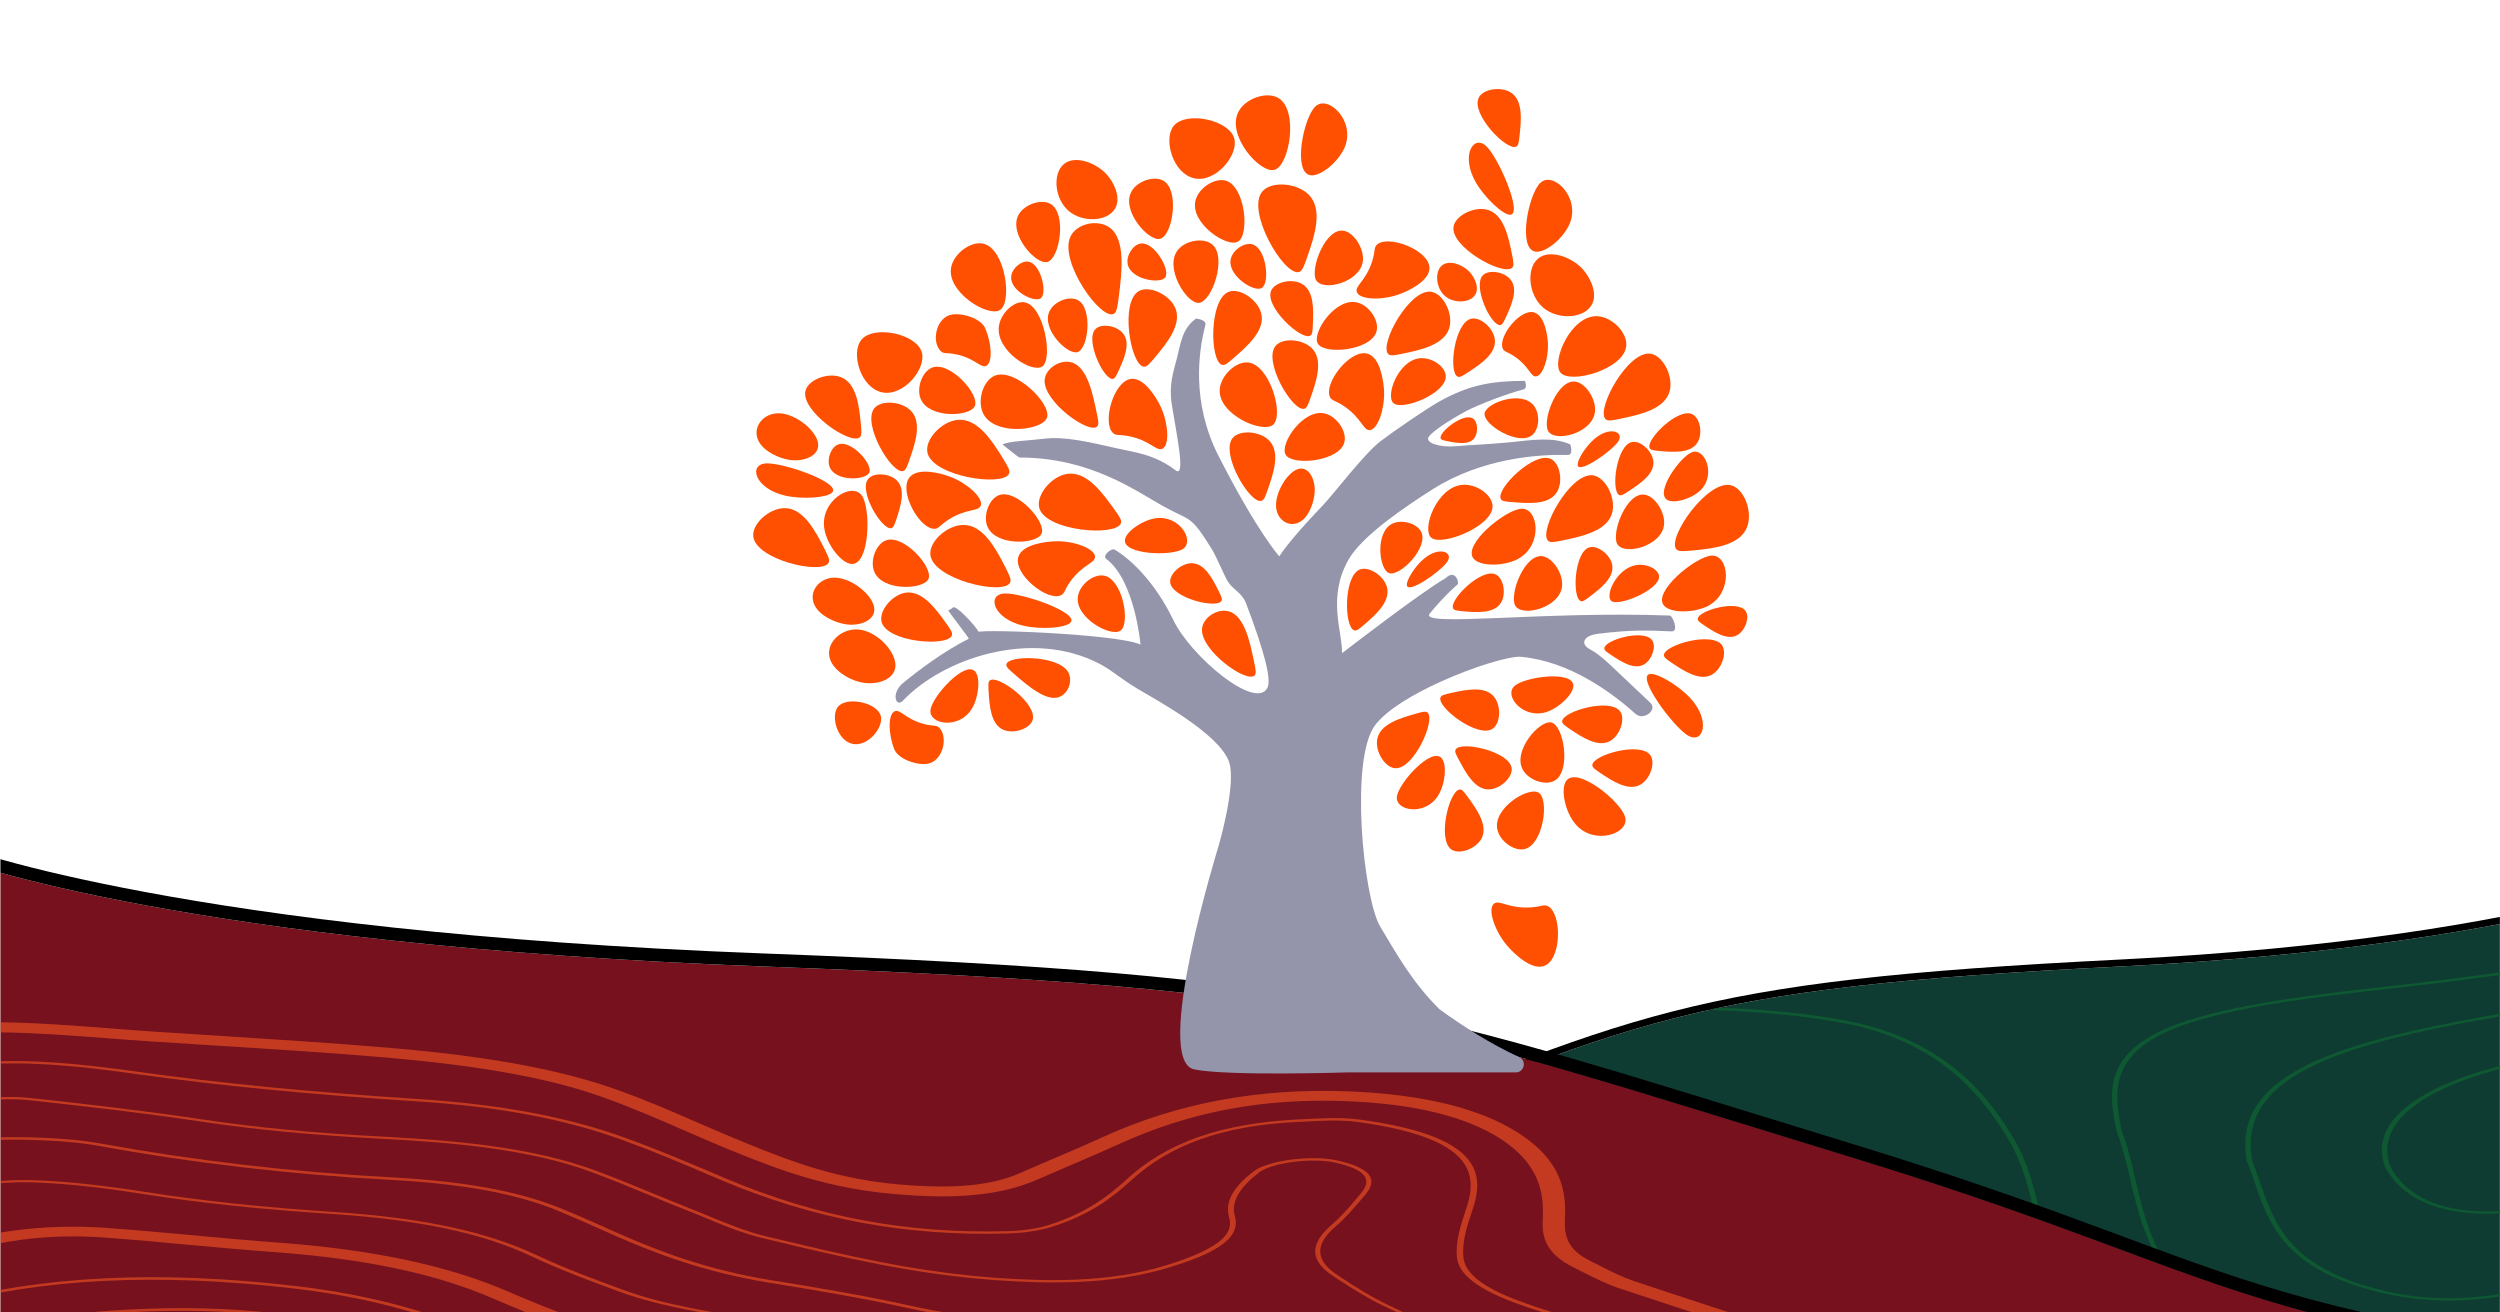 <?xml version="1.0" encoding="UTF-8" standalone="no"?>
<!DOCTYPE svg PUBLIC "-//W3C//DTD SVG 1.1//EN" "http://www.w3.org/Graphics/SVG/1.1/DTD/svg11.dtd">
<svg width="100%" height="100%" viewBox="0 0 1200 630" version="1.1" xmlns="http://www.w3.org/2000/svg" xmlns:xlink="http://www.w3.org/1999/xlink" xml:space="preserve" xmlns:serif="http://www.serif.com/" style="fill-rule:evenodd;clip-rule:evenodd;stroke-linejoin:round;stroke-miterlimit:2;">
    <g transform="matrix(1,0,0,1,-530.261,-1347.34)">
        <g id="Artboard12" transform="matrix(1.46,0,0,1.488,1439.54,-699.834)">
            <rect x="-622.652" y="1375.76" width="821.73" height="423.38" style="fill:none;"/>
            <clipPath id="_clip1">
                <rect x="-622.652" y="1375.76" width="821.73" height="423.38"/>
            </clipPath>
            <g clip-path="url(#_clip1)">
                <g transform="matrix(-0.45,0,0,0.543,303.006,1410.71)">
                    <path d="M1718.91,770.84C1295.72,728.529 1353.18,704.341 1106.35,622.851C859.529,541.362 827.7,522.837 507.718,509.824C187.736,496.812 64.128,446.176 64.128,446.176L64.128,770.84L1718.91,770.84Z" style="fill:rgb(14,60,50);"/>
                    <clipPath id="_clip2">
                        <path d="M1718.91,770.84C1295.72,728.529 1353.18,704.341 1106.35,622.851C859.529,541.362 827.7,522.837 507.718,509.824C187.736,496.812 64.128,446.176 64.128,446.176L64.128,770.84L1718.91,770.84Z"/>
                    </clipPath>
                    <g clip-path="url(#_clip2)">
                        <g transform="matrix(2.044,2.85234e-16,7.57173e-17,-0.704,-828.942,804.953)">
                            <path d="M31.8,455.8C34,432.4 47.8,409.6 73.4,386.6C116.3,348.2 165.9,328 218.6,306.6C241,297.5 264.2,288.1 286.5,277.2C326.6,257.7 358.6,231.8 387.4,195.8C393.2,188.6 398.9,181.1 404.5,173.8C424.9,147.2 445.9,119.7 473.3,99.3C500.2,79.2 534.8,67.5 568,67.3C620.2,67 657.9,93.8 671.6,140.7C678.2,163.4 680.6,187.4 682.9,210.6C684.9,231.1 687,252.4 692,272.7C700.8,308.3 716.5,357.5 752.1,373.4C770.9,381.8 792.4,385.5 821.5,385.3C833,385.2 844.7,384.6 856,384C864,383.6 872.3,383.1 880.3,382.9L880.6,382.9C889.8,382.8 962.4,389.5 968.1,404.5C969.1,407 967.9,409.7 964.4,412.7C948,430.8 907.9,436.9 878.6,441.3C872.1,442.3 866,443.2 860.9,444.1C855.9,445 850.8,446.1 845.6,447.1C838.7,448.5 831.7,449.9 824.6,451.1L836.1,451C839.4,450.4 842.7,449.7 846,449C851.2,448 856.2,446.9 861.2,446C866.3,445.1 872.4,444.1 878.9,443.2C908.5,438.7 949.1,432.6 965.9,414C969.9,410.5 971.3,407 970,403.6C963.5,386.5 886.9,380.6 880.6,380.7L880.3,380.7C872.3,380.9 864,381.4 855.9,381.8C844.6,382.4 833,383 821.5,383.1C792.6,383.3 771.5,379.6 752.9,371.3C718.1,355.8 702.6,307.1 693.9,271.9C688.9,251.7 686.8,230.5 684.8,210.1C682.5,186.8 680.1,162.7 673.5,139.9C659.5,92 621.1,64.7 567.9,65C534.2,65.2 499.3,77 472,97.4C444.4,118 423.3,145.6 402.9,172.3C397.3,179.6 391.6,187.1 385.8,194.3C357.2,230.1 325.4,255.8 285.6,275.2C263.3,286.1 240.2,295.5 217.8,304.5C167.4,325 115.2,346.2 72.1,384.9C46,408.3 32,431.7 29.8,455.6L31.8,455.8Z" style="fill:rgb(14,88,50);fill-rule:nonzero;"/>
                            <path d="M65.7,455.6C66.7,438.9 74.4,422.5 88.8,406.9C131.4,360.6 189.3,338.7 245.4,317.5C251.7,315.1 258.1,312.7 264.4,310.3C330.4,284.9 377,249.8 419.9,192.9C448,155.6 495,93.2 552.2,92.9C561.6,92.8 571.1,94.5 580.5,97.7C636.7,117.2 643.2,182.6 648.9,240.3C650.3,254.6 651.6,268.2 653.7,280.1C656.2,309.5 659.4,346 632.6,369C613.1,385.7 583.3,393.7 557.1,400.7C550.6,402.4 544.4,404.1 538.5,405.8C496.9,418.1 459.9,434.1 423.7,453.5L428.1,453.5C463.1,435 498.9,419.6 539,407.8C544.9,406.1 551,404.4 557.5,402.7C584,395.6 614,387.6 633.8,370.6C661.4,347 658.1,309.8 655.5,279.9C653.5,267.9 652.1,254.4 650.7,240.1C645.2,184.7 638.4,115.7 581,95.8C571.4,92.5 561.7,90.8 552.1,90.9C494,91.2 446.5,154.1 418.2,191.6C375.5,248.2 329.2,283.1 263.6,308.4C257.3,310.8 250.9,313.2 244.6,315.6C188.3,336.8 130.2,358.8 87.2,405.5C72.4,421.6 64.5,438.4 63.6,455.6L65.7,455.6Z" style="fill:rgb(14,88,50);fill-rule:nonzero;"/>
                            <path d="M108.4,455.3C109.2,438.7 116.9,422.2 131.3,407.4C167.5,370.1 217.2,353.8 265.2,338C272.3,335.7 279.4,333.3 286.4,330.9C348.1,309.9 389,282.9 423.3,240.4C427.4,235.4 432.1,228.9 437.1,222.1C461.4,189.2 498.1,139.4 536.6,139.2C544.5,139.2 552.3,141.2 559.7,145.4C593.6,164.2 599,201.3 604.3,237.2C605.2,243.2 606.1,249.5 607.1,255.3C612.1,324.6 578.9,352.3 519.7,376.6C460.1,401.1 412.5,425.3 367.7,453.7L371.5,453.7C415.3,426 462.2,402.4 520.4,378.5C580.4,353.8 614.2,325.7 609,255.1C608,249.2 607.1,243.3 606.2,237C600.9,200.6 595.3,163 560.6,143.7C552.9,139.4 544.7,137.3 536.5,137.3C497,137.6 460,187.8 435.5,221C430.3,228.1 425.8,234.2 421.7,239.2C387.8,281.4 347.1,308.2 285.8,329.1C278.8,331.5 271.7,333.8 264.6,336.1C216.3,352 166.4,368.3 129.9,406C115.4,421 107.4,438.2 106.5,455.3L108.4,455.3Z" style="fill:rgb(14,88,50);fill-rule:nonzero;"/>
                            <path d="M149.1,455.1C148.9,450.1 149.6,444.7 151.3,439C182.8,385.7 240,372.5 295.4,359.7C325.9,352.7 357.4,345.4 384.6,331.5C412.3,317.4 431.6,293.2 450.3,269.7C458.9,259 467.7,247.9 477.2,238C492.6,221.9 509.4,212.6 523.2,212.5C540.2,212.4 552.2,225.6 557.7,250.5C564.1,291 542.1,325.5 498.7,342.7C494.6,344.3 490.6,345.9 486.6,347.5C446.9,363.1 409.3,377.9 376.3,406.3C357.2,422.7 337.7,439.5 316.8,454.2L320.3,454.2C340.4,439.8 359.2,423.7 377.6,407.9C410.3,379.7 447.7,365 487.3,349.5C491.3,347.9 495.3,346.3 499.4,344.7C543.7,327.1 566.2,291.8 559.6,250.2C552.2,217.3 535.7,210.5 523.1,210.6C508.5,210.7 491.7,219.9 475.7,236.7C466.1,246.7 457.3,257.8 448.7,268.6C430.1,291.9 410.9,315.9 383.7,329.8C356.7,343.5 325.3,350.8 295,357.8C239.3,370.7 181.6,384 149.6,438.2C147.8,444.3 147,449.9 147.2,455.2L149.1,455.1Z" style="fill:rgb(14,88,50);fill-rule:nonzero;"/>
                        </g>
                    </g>
                    <path d="M1719.53,766.745C1722.19,767.011 1724.14,768.916 1723.98,771.093C1723.81,773.269 1721.59,774.966 1718.91,774.966L64.128,774.966C61.325,774.966 59.053,773.119 59.053,770.84L59.053,446.176C59.053,444.744 59.966,443.414 61.466,442.663C62.966,441.912 64.838,441.847 66.412,442.491C66.412,442.491 189.476,492.751 507.972,505.703C828.837,518.752 860.758,537.314 1108.26,619.028C1354.57,700.348 1297.22,724.522 1719.53,766.745ZM1718.91,770.84C1295.72,728.529 1353.18,704.341 1106.35,622.851C859.529,541.362 827.7,522.837 507.718,509.824C187.736,496.812 64.128,446.176 64.128,446.176L64.128,770.84L1718.91,770.84Z"/>
                </g>
                <g transform="matrix(0.597,0,0,0.543,-675.195,1410.71)">
                    <path d="M1718.91,770.84C1295.72,728.529 1353.18,704.341 1106.35,622.851C859.529,541.362 827.7,522.837 507.718,509.824C187.736,496.812 64.128,446.176 64.128,446.176L64.128,770.84L1718.91,770.84Z" style="fill:rgb(118,17,29);"/>
                    <clipPath id="_clip3">
                        <path d="M1718.91,770.84C1295.72,728.529 1353.18,704.341 1106.35,622.851C859.529,541.362 827.7,522.837 507.718,509.824C187.736,496.812 64.128,446.176 64.128,446.176L64.128,770.84L1718.91,770.84Z"/>
                    </clipPath>
                    <g clip-path="url(#_clip3)">
                        <g id="Topography-3.svg" serif:id="Topography 3.svg" transform="matrix(-1.624,0,0,0.766,476.341,640.4)">
                            <g opacity="0.63">
                                <g transform="matrix(1,0,0,1,-500,-260.45)">
                                    <g>
                                        <path d="M54.4,473.7C53.5,473.7 52.5,473.3 51.8,472.6C50.3,471.1 50.2,468.7 51.7,467.2C52.1,466.8 52.5,466.4 53,466C53.2,465.8 53.5,465.5 53.7,465.4C62.6,436.8 80.1,412.7 105.5,393.7C114.7,386.8 123.9,380 133.1,373.1C150.1,360.4 167.8,347.3 184.9,334.2C189.1,331 192.7,326.9 196.4,322.5C197.5,321.2 198.7,319.9 199.8,318.6C207.5,310.1 208.9,299.7 208.6,285.7C208.1,264.9 209.6,240.8 224.2,219.4C237.2,200.1 256.6,189.2 281.7,186.9C312.3,184.1 339.7,195.7 365.4,222.4C370.8,228.1 376.6,233.7 382.1,239.1C385.7,242.6 389.4,246.2 393,249.9C402.9,259.9 415.1,262.7 433.7,259.2C454.7,255.2 469.9,242.3 486.3,227C491.8,221.9 497.1,216.6 502.4,211.4C511.5,202.3 520.9,192.9 531.2,184.7C555.8,164.9 586.4,157.2 607.2,153.1C626.3,149.4 645.8,146.6 664.7,143.8C672.3,142.7 679.8,141.6 687.3,140.5C692.2,139.8 697.2,138.9 702,138C714.1,135.9 726.7,133.6 739.2,133.3C760.5,132.8 779.4,141.6 792.6,158.2C809,178.7 819.6,202.5 830,225.5C832.5,231.1 835.1,236.9 837.8,242.5C843.5,254.6 850.5,267.1 858.6,279.5C862.3,285.2 866,290.9 869.8,296.6C890,327.6 910.9,359.7 932.9,390.3C941.1,401.7 951.8,411.9 962.1,421.8C966.1,425.7 970.3,429.7 974.3,433.7C975,434.4 976.6,435 978.2,435.5C979.2,435.8 980.2,436.2 981.2,436.6C983.1,437.5 984,439.7 983.1,441.6C982.2,443.5 980,444.4 978.1,443.5C977.4,443.2 976.6,442.9 975.7,442.6C973.4,441.8 970.9,440.9 969,438.9C965.1,435 960.9,431 956.9,427.2C946.3,417.1 935.4,406.6 926.7,394.7C904.6,364 883.7,331.9 863.4,300.8C859.7,295.1 856,289.4 852.2,283.7C843.9,271 836.7,258.2 830.9,245.8C828.2,240.1 825.6,234.3 823.1,228.7C813,206.2 802.5,182.8 786.7,163.1C774.8,148.3 758.5,140.6 739.4,141.1C727.5,141.4 715.2,143.5 703.3,145.6C698.4,146.5 693.4,147.3 688.4,148.1C680.8,149.2 673.3,150.3 665.7,151.4C646.9,154.1 627.4,156.9 608.5,160.6C566.7,168.8 547,181.7 535.8,190.6C525.9,198.6 516.6,207.8 507.6,216.8C502.3,222 496.9,227.5 491.4,232.6C474.1,248.7 458,262.4 435,266.7C420.8,269.4 402.6,270.5 387.5,255.3C383.9,251.7 380.2,248.1 376.7,244.6C371.1,239.1 365.3,233.5 359.8,227.7C335.4,202.4 310.8,191.9 282.3,194.5C259.6,196.6 242.1,206.4 230.4,223.7C217.1,243.4 215.7,266 216.1,285.6C216.4,298 215.8,312.2 205.4,323.7C204.3,324.9 203.2,326.2 202.1,327.5C198.2,332 194.3,336.6 189.4,340.2C172.2,353.3 154.6,366.4 137.5,379.1C128.3,385.9 119.1,392.8 109.9,399.6C85.7,417.7 69.2,440.6 60.7,467.7C60.1,469.6 58.8,470.7 57.7,471.6C57.4,471.8 57.2,472 57,472.3C56.4,473.3 55.4,473.7 54.4,473.7ZM53.6,465.7L53.6,465.7Z" style="fill:rgb(240,83,35);fill-rule:nonzero;"/>
                                        <path d="M113,469.9C112.5,469.9 112.1,469.5 112.1,469C110.4,446.6 120.3,426.3 141.7,409C155.9,397.4 171.4,386.9 186.3,376.7C195.5,370.4 205.1,363.9 214.2,357.2C227.6,347.4 242,335.4 243,316C243.6,303.5 241.7,290.6 240,279.1C235.6,250 237.3,221.3 278.4,208.7C284.3,206.9 291,207.7 297.6,208.5L299.6,208.7C325.3,211.8 343.7,226.6 357.3,255.3C363.6,268.4 371.2,281.8 384.3,291C387.7,293.4 392.7,295 397.7,295.3C431.6,297.4 462,284.5 493.1,254.5L497.6,250.1C507,241 516.7,231.6 527,223.1C546.6,206.8 569.5,197 596.9,192.9C633.2,187.6 664.5,180.6 692.5,171.7C701.8,168.7 714,165.1 726.2,163.8C748.8,161.5 768,168.5 783.3,184.5C797.4,199.4 806.8,216.9 816.6,238.6C830.7,270.2 851.3,298.4 871.1,325.7C885.2,345.1 898,365.9 910.3,385.9L911,387C922.5,405.8 934.4,425.2 952.4,440.1C952.8,440.4 952.9,441 952.5,441.4C952.2,441.8 951.6,441.9 951.2,441.5C933,426.3 921,406.8 909.4,387.9L908.7,386.8C896.4,366.7 883.7,346 869.6,326.7C849.7,299.3 829.1,271.1 814.9,239.3C805.2,217.7 795.9,200.4 782,185.7C767.1,170.1 748.5,163.3 726.5,165.6C714.5,166.8 702.4,170.4 693.2,173.4C665.1,182.4 633.7,189.4 597.3,194.7C570.2,198.7 547.6,208.4 528.3,224.5C518.1,232.9 508.4,242.3 499.1,251.4L494.6,255.8C463.1,286.1 432.3,299.3 397.8,297.1C392.5,296.8 387.1,295 383.4,292.5C369.9,283.1 362.2,269.5 355.8,256.1C342.4,228 324.6,213.5 299.6,210.6L297.6,210.4C291.3,209.6 284.7,208.8 279.2,210.5C239.5,222.8 237.9,250.6 242.2,278.8C243.9,290.3 245.8,303.4 245.2,316C244.1,336.2 229.4,348.6 215.6,358.6C206.4,365.3 196.9,371.8 187.7,378.1C172.8,388.3 157.4,398.8 143.2,410.3C122.4,427.3 112.6,446.9 114.3,468.7C114,469.4 113.6,469.8 113,469.9C113.1,469.9 113.1,469.9 113,469.9Z" style="fill:rgb(240,83,35);fill-rule:nonzero;"/>
                                        <path d="M258.9,464.2C258.7,464.2 258.5,464.1 258.3,464C254.7,461.2 251,458.4 247.5,455.7C239.5,449.7 231.2,443.4 223.8,436.5C211.3,424.6 212.3,412.6 227.3,396.2C233.9,389 240.8,381.8 247.5,374.9C254.8,367.3 262.3,359.5 269.4,351.6C274.6,345.8 279.2,339.2 283.5,332.7L285.5,329.7C293.3,318.3 293.6,305.8 286.3,291.5C283,285.1 280.5,278.2 278,271.6C277.5,270.2 276.9,268.7 276.4,267.3C271.6,254.7 274.7,246.2 285.9,240.4C294.5,236 309.3,240.4 314.1,248.8C321.3,261.5 323.9,272.7 322.5,284.3C321.2,294.5 322.8,307 344,321.9C363.4,335.5 384.8,334.2 401.3,331.5C428.8,327.1 453.1,313.7 476.7,300.8L479.3,299.4C486.2,295.6 492.3,289.8 498.2,284.3C500.2,282.4 502.3,280.4 504.4,278.5C509,274.4 513.6,270 518,265.9C524.2,260 530.7,253.9 537.3,248.3C558.7,230.1 585.3,224.9 608.4,222.1C632.5,219.3 652.2,215 670.4,208.7C691.2,201.6 712.4,196.1 728.6,192.1C739.7,189.3 749.9,193.6 761.1,198.9C777.5,206.7 786.6,221.1 794.6,235.2C797,239.4 799.3,243.6 801.6,247.8C808.6,260.5 815.9,273.7 824.2,285.9C835,301.9 847.3,317.3 859.1,332.2L863.4,337.5C881.6,360.5 896,386.2 909.8,411.2C912.5,416.1 915.2,421 918,425.8C920.1,429.6 923.2,433 926.1,436.3C927.5,437.8 928.9,439.4 930.2,441C930.5,441.4 930.5,442 930.1,442.3C929.7,442.6 929.1,442.6 928.8,442.2C927.5,440.6 926.1,439.1 924.8,437.5C921.8,434.1 918.7,430.6 916.5,426.7C913.7,421.8 911,416.9 908.3,412C894.5,387.1 880.2,361.4 862,338.6L857.7,333.3C845.8,318.4 833.5,302.9 822.7,286.9C814.4,274.6 807.1,261.4 800,248.6C797.7,244.4 795.3,240.2 793,236C785.2,222.2 776.2,208.1 760.3,200.5C749.4,195.3 739.6,191.2 729.1,193.8C713,197.8 691.8,203.2 671.1,210.3C652.7,216.6 632.9,220.9 608.7,223.8C585.8,226.5 559.6,231.7 538.6,249.5C532,255.1 525.6,261.2 519.3,267.1C514.9,271.3 510.3,275.6 505.6,279.8C503.5,281.7 501.4,283.6 499.4,285.6C493.4,291.3 487.3,297.1 480.1,301L477.5,302.4C453.8,315.4 429.3,328.8 401.5,333.3C384.6,336 362.7,337.4 342.8,323.4C330.4,314.7 318.1,303.3 320.5,284C321.9,272.9 319.2,262 312.3,249.7C308,242.2 294.3,238.1 286.6,242.1C276.2,247.4 273.6,255 278,266.6C278.5,268 279.1,269.5 279.6,270.9C282,277.5 284.6,284.3 287.8,290.6C295.4,305.5 295.1,318.7 286.8,330.7L284.8,333.7C280.4,340.2 275.8,346.9 270.5,352.8C263.3,360.7 255.8,368.5 248.5,376.1C241.8,383 234.9,390.2 228.4,397.4C214.1,413.1 213,424 224.8,435.1C232.1,442 240.3,448.2 248.3,454.2C251.9,456.9 255.6,459.7 259.2,462.5C259.6,462.8 259.7,463.4 259.4,463.8C259.5,464.1 259.2,464.2 258.9,464.2Z" style="fill:rgb(240,83,35);fill-rule:nonzero;"/>
                                        <path d="M336.3,461.8L336,461.8C311.6,453.6 295.6,437.6 289.9,415.5C287.2,405.2 292.3,393.4 303.5,383.9C314.3,374.8 327,370.2 342.4,369.7C344.5,369.6 346.6,369.5 348.7,369.4C352.8,369.2 357.1,369 361.3,369.1C385,369.9 408.1,364.4 432,352.4C446.7,345 462.2,339.1 478.1,333.2C499.7,325.2 516.2,310.4 528.2,298.4C530.5,296.2 532.7,293.9 534.9,291.6C539.3,287.1 543.8,282.5 548.5,278.2C563,264.4 581.6,256.6 606.8,253.5C639.9,249.5 673,240.7 705.2,227.3C712.4,224.3 721.3,222.7 733.1,222.4C758.3,221.6 772.7,238.1 783.6,254.3C787.9,260.8 792.1,267.6 796.1,274.1C805.9,289.9 815.9,306.3 829.2,320.2C841.5,333 852.8,346.6 862.3,358.3C879.3,379.2 891,403.9 901.4,425.7C903.3,429.7 905.3,433.7 907.2,437.6C908.1,439.4 909,441.2 909.9,443C910.1,443.5 909.9,444 909.5,444.3C909,444.5 908.5,444.3 908.2,443.9C907.3,442.1 906.4,440.3 905.5,438.5C903.6,434.6 901.6,430.6 899.7,426.6C889.4,404.9 877.6,380.3 860.8,359.6C851.3,348 840,334.4 827.8,321.6C814.3,307.6 804.2,291.1 794.4,275.2C790.4,268.7 786.2,261.9 781.9,255.4C771.4,239.6 757.4,223.5 733.1,224.3C721.5,224.7 712.9,226.2 705.9,229.1C673.6,242.6 640.3,251.4 607,255.5C582.2,258.5 564,266.2 549.8,279.7C545.2,284.1 540.7,288.6 536.3,293.1C534.1,295.4 531.8,297.6 529.6,299.9C517.4,312 500.7,327 478.8,335.1C462.9,341 447.4,346.9 432.9,354.2C408.8,366.4 385.4,371.9 361.3,371.1C357.2,371 352.9,371.2 348.8,371.4C346.7,371.5 344.6,371.6 342.5,371.7C327.6,372.1 315.2,376.6 304.8,385.4C294.2,394.4 289.3,405.5 291.8,415C297.4,436.5 313,452 336.7,460C337.2,460.2 337.5,460.7 337.3,461.2C337.1,461.5 336.7,461.8 336.3,461.8Z" style="fill:rgb(240,83,35);fill-rule:nonzero;"/>
                                        <path d="M433.6,458.6C433.4,458.6 433.3,458.6 433.1,458.5C420.4,451.2 411.9,439.7 408,424.4C405.2,413.2 412.5,404.6 420.1,397.7C433.9,385.2 449.9,375.6 469.1,368.4C473,367 476.9,365.6 480.8,364.2C497.1,358.5 513.9,352.6 527.5,341.2C537,333.3 547.8,324.1 557.3,313.9C574.3,295.5 596.3,284.8 626.5,280.3C650.2,276.8 671.2,271.7 690.5,264.7C704.5,259.7 716.4,256.7 727.2,255.8C742.4,254.5 756.6,260.9 766.1,273.3C790.9,305.9 816.5,334.2 844.2,359.8C865.8,379.7 878.5,406.7 889.8,432.7C890.7,434.8 891.5,436.9 892.4,439C893,440.4 893.6,441.9 894.2,443.3C894.4,443.8 894.2,444.3 893.7,444.5C893.2,444.7 892.7,444.5 892.5,444C891.9,442.6 891.3,441.1 890.7,439.7C889.9,437.6 889,435.5 888.1,433.4C876.5,406.5 864.3,380.8 843,361.1C815.2,335.4 789.6,307.1 764.7,274.3C755.6,262.4 742.1,256.3 727.5,257.5C716.9,258.4 705.1,261.3 691.3,266.3C671.9,273.3 650.8,278.4 627,281.9C597.3,286.3 575.6,296.8 558.9,314.9C549.4,325.2 538.5,334.5 529,342.4C515.1,354 498.1,359.9 481.7,365.7C477.9,367 473.9,368.4 470,369.9C451.1,377 435.3,386.4 421.6,398.8C414.1,405.6 407.4,413.4 410,423.6C413.8,438.4 421.9,449.5 434.2,456.5C434.7,456.8 434.8,457.3 434.6,457.8C434.3,458.5 433.9,458.6 433.6,458.6Z" style="fill:rgb(240,83,35);fill-rule:nonzero;"/>
                                        <path d="M509.1,459.1C508.2,459.1 507.4,458.8 506.6,458.2C504.2,456.1 501.6,454.1 499,452.1C493.1,447.4 486.9,442.6 481.9,436.8C477.6,431.9 475.6,425.7 476.2,419.5C476.9,412.5 480.8,405.9 487.2,401.1C494.8,395.3 504,388.6 514,383.4C534.9,372.4 551.9,357 567.2,341.9C587.5,321.9 612.9,309.6 644.7,304.2C654.4,302.6 664.2,300.5 673.7,298.5C683.3,296.5 693.2,294.4 703,292.8C724.8,289.2 745.6,295.7 763.2,311.5C784.2,330.6 807,348.3 829,365.4L832.2,367.9C854.2,385 870.1,409.7 880.8,443.2C881.4,445.2 880.3,447.3 878.3,448C876.3,448.6 874.2,447.5 873.5,445.5C863.2,413.5 848.2,390.1 827.4,373.9L824.2,371.4C802.1,354.2 779.2,336.4 757.9,317.1C742.2,302.8 723.6,297 704.1,300.2C694.4,301.8 684.6,303.9 675.1,305.9C665.5,307.9 655.6,310 645.8,311.6C615.6,316.7 591.5,328.3 572.4,347.2C556.7,362.7 539.2,378.6 517.4,390C507.9,395 499.1,401.4 491.7,407.1C487,410.7 484.1,415.3 483.6,420.2C483.2,424.3 484.5,428.3 487.4,431.7C492,437 497.5,441.3 503.5,446C506.1,448 508.7,450.1 511.3,452.3C512.9,453.7 513.1,456.1 511.8,457.7C511.2,458.6 510.1,459.1 509.1,459.1Z" style="fill:rgb(240,83,35);fill-rule:nonzero;"/>
                                        <path d="M561.7,455.5C561.4,455.5 561.1,455.3 560.9,455C560.1,453.7 559.3,452.4 558.5,451C556.8,448.2 555.1,445.3 553.5,442.5C545.6,428.3 546.4,414.5 556.1,400.2C578.6,367.1 605.8,346.7 639.2,337.8C685.6,325.4 725,329.9 759.7,351.3C775.3,361 792.5,370.7 815.3,382.8C838.5,395 850.8,416 859,432.8C860.3,435.4 861.5,438.1 862.7,440.7C863.3,441.9 863.8,443.2 864.4,444.4C864.6,444.9 864.4,445.4 863.9,445.7C863.4,445.9 862.9,445.7 862.6,445.2C862,444 861.5,442.7 860.9,441.5C859.7,438.9 858.5,436.3 857.3,433.7C842,402.1 826.4,390.8 814.5,384.5C791.7,372.4 774.5,362.7 758.8,353C724.6,331.8 685.7,327.5 639.8,339.7C606.8,348.5 580,368.7 557.7,401.3C548.5,414.9 547.6,428.1 555.2,441.5C556.8,444.3 558.5,447.2 560.2,450C561,451.3 561.8,452.6 562.6,454C562.9,454.5 562.7,455 562.3,455.3C562,455.5 561.9,455.5 561.7,455.5Z" style="fill:rgb(240,83,35);fill-rule:nonzero;"/>
                                        <path d="M589.5,454.6C589.1,454.6 588.7,454.3 588.6,453.9C588.5,453.5 588.4,453.1 588.3,452.7C588.1,451.8 587.9,451 587.5,450.3C573.7,424.7 579.5,401.2 604.7,380.4C629.6,359.9 660.2,351.8 695.8,356.1C722.7,359.4 746.8,369 769.3,378.6C773.1,380.2 776.9,381.8 780.7,383.4C789.6,387.1 798.7,391 807.6,395.1C826.8,404 841.1,419.8 852.4,445C852.6,445.5 852.4,446 851.9,446.3C851.4,446.5 850.9,446.3 850.6,445.8C839.5,421.1 825.5,405.6 806.7,396.9C797.9,392.8 788.7,389 779.9,385.3C776.1,383.7 772.3,382.1 768.5,380.5C746.2,371 722.2,361.4 695.6,358.2C660.5,353.9 630.4,362 605.9,382.1C581.1,402.5 575.6,424.5 589.1,449.6C589.6,450.5 589.8,451.6 590.1,452.5C590.2,452.9 590.3,453.3 590.4,453.6C590.5,454.1 590.2,454.6 589.7,454.8C589.7,454.6 589.6,454.6 589.5,454.6Z" style="fill:rgb(240,83,35);fill-rule:nonzero;"/>
                                    </g>
                                </g>
                            </g>
                        </g>
                    </g>
                    <path d="M1718.91,778.577C1722.74,778.577 1725.9,775.327 1726.07,771.198C1726.25,767.068 1723.39,763.518 1719.57,763.137C1297.37,720.924 1354.7,696.753 1108.45,615.454C860.875,533.715 828.947,515.146 507.988,502.093C189.663,489.148 66.674,438.943 66.674,438.943C64.47,438.041 61.995,438.364 60.055,439.808C58.115,441.252 56.956,443.633 56.956,446.176L56.956,770.84C56.956,775.113 60.167,778.577 64.128,778.577L1718.91,778.577ZM1718.91,770.84C1295.72,728.529 1353.18,704.341 1106.35,622.851C859.529,541.362 827.7,522.837 507.718,509.824C187.736,496.812 64.128,446.176 64.128,446.176L64.128,770.84L1718.91,770.84Z"/>
                </g>
                <g transform="matrix(0.41,0,0,0.402,-793.708,774.285)">
                    <g transform="matrix(1,0,0,1,981.614,1531.62)">
                        <path d="M716.8,473.2C743.2,470 755.1,470.4 775.5,471.3C782,471.6 776.2,458.7 774.4,458.6C672.3,454.8 572.5,468.2 581.7,457C594.5,441.4 604.2,433.5 604.2,433.5C605.4,431.8 602.1,421 594.3,428.7C574.6,439.9 511.4,488.8 511.4,488.8C511.8,471.5 499.1,443.9 516.9,413.2C528,394.2 562.3,371.1 584,357.3C623.9,332 669.2,329.2 692.5,329.7C697.3,329.8 694.4,321.3 694.4,321.3C680.5,315 664.1,317.7 646.6,319.5C629.6,321.2 611.3,321.9 603,322.7C590,323.9 577.7,320.1 580.9,315.2C585,309.1 605.6,297.3 611.5,294.2C621.1,289.3 642.7,280.9 656.9,277.1C660.5,276.1 658,270.3 658,270.3C631.3,270.3 613.3,273.6 590,286.5C579.1,292.5 552.2,311.1 542.4,318.6C528.8,329 504.8,361.1 495.5,370.7C467.7,399.7 461.1,411.1 461.1,411.1C461.1,411.1 443.9,392.4 412.4,330.6C390.4,287.5 396.3,246.4 401.8,225.6L401.8,225.5C403,221.1 394.3,220.3 394.3,220.3C382.9,228.4 381.8,241.3 379.1,251.7C376,263.7 372.4,273.6 374.9,289.4C378.8,313.8 386.2,348.3 378,342.1C360.8,329.1 346,327.9 329.9,324.2C310,319.7 289.2,314.6 272.6,316.7C258.5,318.4 244.4,318.6 239.1,321.3C239.1,321.3 252,331.8 252.8,331.8C309.5,331.8 345.8,358.5 368.1,370.9C390.4,383.3 389.4,377 407.1,405.5C410.1,410.4 417.5,427.4 419.4,430.6C423.4,437.6 431.2,440.2 434.4,448.7C449.2,487.8 455,510.1 451.5,516.7C442,534.8 390.2,491.5 376.1,462.2C360.6,429.9 339.9,411.9 328.8,405.6L328.7,405.6C326.6,404.5 318.7,410.4 322.4,413.2C345.4,430.7 349.8,481.9 349.8,481.9C330.9,473 208.2,468.7 219.4,472.5C224.2,474.1 201.6,448.8 199.3,452.2C198.8,452.9 195.7,454.5 195.7,454.5C195.2,454.7 212.6,476.9 212.1,477.2C192,487.3 172.1,502.3 159.4,512.7C149.4,521 153.7,532.8 159.3,526.9C191.2,493.1 262.4,468.7 317.1,497.4C327.4,502.8 333,508.7 347.5,517.4C362,526.1 411.5,552.6 420.5,575.2C427.4,592.7 412.3,643.8 412.3,643.8C412.3,643.8 359,815.9 392.9,822.8C419.8,828.3 515.5,825.2 515.5,825.2L650.7,825.2C657.6,825.2 659.7,815.8 653.4,812.9C630.8,802.5 608.5,788.3 589.5,774.5C567.2,752.4 554.4,728.8 542,708.2C528.5,685.6 517.3,573.2 538.1,546.3C547.5,534.1 568.4,521.7 590.2,511.8C617.5,499.4 646.1,490.9 654.9,491.7C693.6,495.3 727.3,520 746.9,537.6C753.1,543.2 764.7,534.3 758.6,528.6C726.5,498.5 720.2,491 709.6,485.3C703.1,481.8 703.9,474.8 716.8,473.2Z" style="fill:rgb(148,148,170);fill-rule:nonzero;"/>
                    </g>
                    <g transform="matrix(1,0,0,1,981.614,1531.62)">
                        <path d="M376.3,65.8C367.9,76.4 375.8,104.2 393.1,107.8C410.4,111.3 428.5,88.9 425,75.9C421,60.7 386.1,53.5 376.3,65.8Z" style="fill:rgb(255,79,0);fill-rule:nonzero;"/>
                        <path d="M107.1,531.9C101.2,539.4 106.7,559.1 119,561.6C131.2,564.1 144,548.3 141.5,539.1C138.6,528.3 114,523.2 107.1,531.9Z" style="fill:rgb(255,79,0);fill-rule:nonzero;"/>
                        <path d="M125.8,237.5C117.4,248.1 125.3,275.9 142.6,279.5C159.9,283 178,260.6 174.5,247.6C170.4,232.3 135.5,225.2 125.8,237.5Z" style="fill:rgb(255,79,0);fill-rule:nonzero;"/>
                        <path d="M476.3,341C467.5,343.5 457.6,360 458.5,371.6C459.4,382.6 469.9,388.7 478.5,382.9C485.8,378 489.2,366.1 489.5,358.8C489.8,348.8 484.5,338.6 476.3,341Z" style="fill:rgb(255,79,0);fill-rule:nonzero;"/>
                        <path d="M153.2,500C154.5,488.3 139.3,471.7 124.5,469.9C110.5,468.2 97.7,479.9 100.4,492C102.7,502.4 115.7,509.8 124.5,511.9C136.6,515 151.9,510.9 153.2,500Z" style="fill:rgb(255,79,0);fill-rule:nonzero;"/>
                        <path d="M91.3,320.8C90.2,310.3 73.5,296.7 60.1,296.3C47.4,295.9 38.4,307.3 43.2,317.9C47.3,327 60.2,332.5 68.4,333.7C79.6,335.4 92.3,330.6 91.3,320.8Z" style="fill:rgb(255,79,0);fill-rule:nonzero;"/>
                        <path d="M136.3,452.7C135.2,442.2 118.5,428.6 105.1,428.2C92.4,427.8 83.4,439.2 88.2,449.8C92.3,458.9 105.2,464.4 113.4,465.6C124.6,467.4 137.3,462.5 136.3,452.7Z" style="fill:rgb(255,79,0);fill-rule:nonzero;"/>
                        <path d="M668.8,172C658.9,179.9 660.7,201.5 672.9,211.7C684.5,221.4 704.9,220.4 711.4,209.6C716.9,200.4 710.5,187.2 704,180.2C695,170.7 677.9,164.6 668.8,172Z" style="fill:rgb(255,79,0);fill-rule:nonzero;"/>
                        <path d="M591.6,177.6C585.5,182.5 586.5,196 594.2,202.4C601.4,208.4 614.1,207.8 618.2,201.1C621.7,195.4 617.6,187.1 613.6,182.8C607.9,176.8 597.3,173 591.6,177.6Z" style="fill:rgb(255,79,0);fill-rule:nonzero;"/>
                        <path d="M288.5,96.2C279.1,103.8 280.7,124.4 292.5,134.2C303.6,143.4 323.1,142.5 329.3,132.2C334.6,123.4 328.4,110.7 322.2,104.1C313.5,95 297.2,89.1 288.5,96.2Z" style="fill:rgb(255,79,0);fill-rule:nonzero;"/>
                        <path d="M223.6,296.4C232.4,314.5 270.7,310.4 274.7,300C279,289 248.8,259.1 232.5,266.3C223.4,270.5 218.7,286.3 223.6,296.4Z" style="fill:rgb(255,79,0);fill-rule:nonzero;"/>
                        <path d="M413.3,277.3C412.1,297.3 447.4,312.6 456,305.6C465.2,298.1 453.6,257.2 435.9,255.5C425.9,254.7 414,266.2 413.3,277.3Z" style="fill:rgb(255,79,0);fill-rule:nonzero;"/>
                        <path d="M299.6,443.2C296.9,460.2 325.7,476 333.6,470.8C342,465.2 335.5,429.4 320.6,426.6C312.1,424.9 301.1,433.7 299.6,443.2Z" style="fill:rgb(255,79,0);fill-rule:nonzero;"/>
                        <path d="M227,387.1C233.5,403 266.4,401.6 270.4,393C274.7,383.8 250.5,356.7 236.3,362C228.3,365 223.4,378.3 227,387.1Z" style="fill:rgb(255,79,0);fill-rule:nonzero;"/>
                        <path d="M173.5,284.7C180,300.6 212.9,299.2 216.9,290.6C221.2,281.4 197,254.3 182.8,259.6C174.8,262.6 169.9,275.9 173.5,284.7Z" style="fill:rgb(255,79,0);fill-rule:nonzero;"/>
                        <path d="M246.1,186.4C244.8,197.9 264.6,207.8 269.8,204C275.3,200 269.9,176.1 259.8,174.6C254,173.8 246.8,180 246.1,186.4Z" style="fill:rgb(255,79,0);fill-rule:nonzero;"/>
                        <path d="M100.6,339.6C105.4,351.2 129.3,350.2 132.3,343.9C135.4,337.2 117.8,317.4 107.4,321.3C101.6,323.4 98,333.1 100.6,339.6Z" style="fill:rgb(255,79,0);fill-rule:nonzero;"/>
                        <path d="M339.5,176.6C341.8,188.9 365.5,192.8 369.6,187.3C374,181.4 360.8,158.4 349.9,160.1C343.7,161 338.2,169.7 339.5,176.6Z" style="fill:rgb(255,79,0);fill-rule:nonzero;"/>
                        <path d="M393.9,125.5C389.3,143.5 418.8,163.5 427.8,158.6C437.5,153.4 433.9,114.2 418.1,109.6C409.2,107.1 396.4,115.5 393.9,125.5Z" style="fill:rgb(255,79,0);fill-rule:nonzero;"/>
                        <path d="M136.3,423.4C142.8,439.3 175.7,437.9 179.7,429.3C184,420.1 159.8,393 145.6,398.3C137.6,401.3 132.7,414.6 136.3,423.4Z" style="fill:rgb(255,79,0);fill-rule:nonzero;"/>
                        <path d="M716.3,218.4C695.1,217.2 679.1,254.5 686.5,263.6C694.4,273.3 737.7,260.9 739.3,242.2C740.3,231.6 728.1,219.1 716.3,218.4Z" style="fill:rgb(255,79,0);fill-rule:nonzero;"/>
                        <path d="M337.3,397.8C335.8,409.7 374.2,411.1 383.6,405.3C393.7,399.1 381.3,377.8 362,380.5C351.2,382.1 338.2,391.2 337.3,397.8Z" style="fill:rgb(255,79,0);fill-rule:nonzero;"/>
                        <path d="M591.1,572.9C582.9,564.1 557,592.7 555.4,603.7C553.7,615.5 578.1,619.7 588.4,603.1C594.3,593.8 595.7,577.8 591.1,572.9Z" style="fill:rgb(255,79,0);fill-rule:nonzero;"/>
                        <path d="M217.1,503.4C208.9,494.6 183,523.2 181.4,534.2C179.7,546 204.1,550.2 214.4,533.6C220.2,524.3 221.6,508.3 217.1,503.4Z" style="fill:rgb(255,79,0);fill-rule:nonzero;"/>
                        <path d="M696.9,514.6C696.3,502.6 658,507.7 649.7,515.1C640.8,523 656.7,542 675.3,536C685.8,532.6 697.2,521.3 696.9,514.6Z" style="fill:rgb(255,79,0);fill-rule:nonzero;"/>
                        <path d="M563.4,434.5C564.8,441.2 590.7,423 595.8,415.4C601.2,407.3 588.6,402.7 576.4,413.6C569.4,419.7 562.6,430.8 563.4,434.5Z" style="fill:rgb(255,79,0);fill-rule:nonzero;"/>
                        <path d="M700.4,338.1C701.8,344.8 727.7,326.6 732.8,319C738.2,310.9 725.6,306.3 713.4,317.2C706.4,323.3 699.6,334.3 700.4,338.1Z" style="fill:rgb(255,79,0);fill-rule:nonzero;"/>
                        <path d="M757.9,505.6C747.7,508.1 776.5,547.1 788.3,554.6C801,562.6 807.6,543.1 790.5,524.7C780.8,514.3 763.6,504.2 757.9,505.6Z" style="fill:rgb(255,79,0);fill-rule:nonzero;"/>
                        <path d="M293.7,464.2C300.8,456.4 255,440.4 241,440.9C226,441.4 231.5,461.3 256.1,466.8C269.9,470 289.8,468.6 293.7,464.2Z" style="fill:rgb(255,79,0);fill-rule:nonzero;"/>
                        <path d="M102.6,359.8C109.7,352 63.9,336 49.9,336.5C34.9,337 40.4,356.9 65,362.4C78.8,365.5 98.7,364.1 102.6,359.8Z" style="fill:rgb(255,79,0);fill-rule:nonzero;"/>
                        <path d="M646.1,137C656.6,136.9 637.4,92.4 627.5,82.4C617,71.7 606.1,89.2 618.7,111.1C625.8,123.3 640.3,137 646.1,137Z" style="fill:rgb(255,79,0);fill-rule:nonzero;"/>
                        <path d="M691.2,591.2C699.8,579.3 735,607.7 738.4,620.3C742.1,633.8 713.3,643.4 698.6,626C690.2,616.2 686.4,597.8 691.2,591.2Z" style="fill:rgb(255,79,0);fill-rule:nonzero;"/>
                        <path d="M486.1,105.3C471.6,103.1 480.5,58.9 490.1,50C500.3,40.5 522.2,61.6 513.6,82.7C508.6,94.6 494.1,106.5 486.1,105.3Z" style="fill:rgb(255,79,0);fill-rule:nonzero;"/>
                        <path d="M772,365.7C762.3,359.6 782.6,330.8 792.2,327.5C802.5,323.9 811.5,345.8 798.7,358.2C791.5,365.1 777.4,369.1 772,365.7Z" style="fill:rgb(255,79,0);fill-rule:nonzero;"/>
                        <path d="M666.5,166.6C652,164.4 660.9,120.2 670.5,111.3C680.7,101.8 702.6,122.9 694,144C689.1,155.8 674.6,167.8 666.5,166.6Z" style="fill:rgb(255,79,0);fill-rule:nonzero;"/>
                        <path d="M617.1,413.2C607.2,402.3 642.1,373.7 655.1,372.9C669,372 672.7,402.1 652.6,413.1C641.4,419.2 622.6,419.3 617.1,413.2Z" style="fill:rgb(255,79,0);fill-rule:nonzero;"/>
                        <path d="M769.7,450.8C759.8,439.9 794.7,411.3 807.7,410.5C821.6,409.6 825.3,439.7 805.2,450.7C794,456.7 775.2,456.8 769.7,450.8Z" style="fill:rgb(255,79,0);fill-rule:nonzero;"/>
                        <path d="M118,417.2C132.6,418.3 133.8,373.2 126.4,362.4C118.5,350.9 92.5,366.6 96.3,389.1C98.3,401.7 109.8,416.6 118,417.2Z" style="fill:rgb(255,79,0);fill-rule:nonzero;"/>
                        <path d="M607.9,353.7C587.4,355.4 575,389.3 582.9,396.1C591.3,403.3 632,387.1 632.1,371C632.1,361.9 619.4,352.8 607.9,353.7Z" style="fill:rgb(255,79,0);fill-rule:nonzero;"/>
                        <path d="M574,252.1C556.5,253.6 545.9,282.5 552.7,288.2C559.9,294.4 594.6,280.5 594.6,266.8C594.6,259 583.7,251.3 574,252.1Z" style="fill:rgb(255,79,0);fill-rule:nonzero;"/>
                        <path d="M236.2,226.7C233.8,246.4 263.3,264.7 271.2,258.6C279.7,252.1 272.4,210.6 257.2,207.3C248.6,205.6 237.6,215.8 236.2,226.7Z" style="fill:rgb(255,79,0);fill-rule:nonzero;"/>
                        <path d="M754.5,361.7C739.8,358.7 727.2,392 732,401.1C737.2,410.8 767.7,403.1 769.6,385.8C770.7,376.1 762.7,363.3 754.5,361.7Z" style="fill:rgb(255,79,0);fill-rule:nonzero;"/>
                        <path d="M672.7,411.1C658,408.1 645.4,441.4 650.2,450.5C655.4,460.2 685.9,452.5 687.8,435.2C688.9,425.5 680.9,412.8 672.7,411.1Z" style="fill:rgb(255,79,0);fill-rule:nonzero;"/>
                        <path d="M699.1,271C684.4,268 671.8,301.3 676.6,310.4C681.8,320.1 712.3,312.4 714.2,295.1C715.3,285.4 707.3,272.7 699.1,271Z" style="fill:rgb(255,79,0);fill-rule:nonzero;"/>
                        <path d="M513,149.9C498.3,146.9 485.7,180.2 490.5,189.3C495.7,199 526.2,191.3 528.1,174C529.2,164.3 521.2,151.5 513,149.9Z" style="fill:rgb(255,79,0);fill-rule:nonzero;"/>
                        <path d="M198,178.9C193.9,198.9 227.4,219.4 237,213.5C247.3,207.3 241.4,164.3 223.8,160.2C214,157.9 200.3,167.8 198,178.9Z" style="fill:rgb(255,79,0);fill-rule:nonzero;"/>
                        <path d="M635.9,630.1C632.4,613.1 660.8,595.7 669,600.7C677.8,606 672.8,642.4 657.8,646C649.4,648 637.8,639.6 635.9,630.1Z" style="fill:rgb(255,79,0);fill-rule:nonzero;"/>
                        <path d="M656.3,582.3C648,567.1 670,542.1 679.3,544.4C689.3,546.9 695.2,583.2 682,591C674.5,595.4 661,590.8 656.3,582.3Z" style="fill:rgb(255,79,0);fill-rule:nonzero;"/>
                        <path d="M428.5,54C418.2,72.9 445.4,103.8 457,101C469.3,98 476.8,52.9 460.3,43.3C451.1,37.8 434.2,43.5 428.5,54Z" style="fill:rgb(255,79,0);fill-rule:nonzero;"/>
                        <path d="M252,137C243.7,152.2 265.7,177.2 275,174.9C285,172.4 290.9,136.1 277.7,128.3C270.2,124 256.7,128.6 252,137Z" style="fill:rgb(255,79,0);fill-rule:nonzero;"/>
                        <path d="M342.5,118.4C334.2,133.6 356.2,158.6 365.5,156.3C375.5,153.8 381.4,117.5 368.2,109.7C360.7,105.4 347.1,109.9 342.5,118.4Z" style="fill:rgb(255,79,0);fill-rule:nonzero;"/>
                        <path d="M497.8,296.5C480.4,292.2 461.3,320.7 466.1,329.4C471.2,338.7 508.9,335.1 513.2,319.8C515.6,311.2 507.4,298.9 497.8,296.5Z" style="fill:rgb(255,79,0);fill-rule:nonzero;"/>
                        <path d="M523.6,207.4C506.2,203.1 487.1,231.6 491.9,240.3C497,249.6 534.7,246 539,230.7C541.5,222.1 533.3,209.8 523.6,207.4Z" style="fill:rgb(255,79,0);fill-rule:nonzero;"/>
                        <path d="M422.2,172.4C419.1,185.4 440.5,199.4 446.9,195.8C453.8,192 450.8,163.8 439.4,160.7C433,159 423.9,165.1 422.2,172.4Z" style="fill:rgb(255,79,0);fill-rule:nonzero;"/>
                        <path d="M379.7,165.3C368.6,179.3 386.7,208.5 396.6,207.7C407.1,206.9 419.4,171 407.3,160.8C400.5,155.1 385.9,157.4 379.7,165.3Z" style="fill:rgb(255,79,0);fill-rule:nonzero;"/>
                        <path d="M551.7,384.9C537.7,391.8 541,421.4 549,424.5C557.6,427.8 580.7,404.3 575,391.7C571.7,384.7 559.4,381.1 551.7,384.9Z" style="fill:rgb(255,79,0);fill-rule:nonzero;"/>
                        <path d="M276.8,214.4C270.1,228.5 291.1,249.7 299.3,247.2C308.1,244.5 311.6,211.7 299.4,205.4C292.4,201.8 280.5,206.6 276.8,214.4Z" style="fill:rgb(255,79,0);fill-rule:nonzero;"/>
                        <path d="M747.3,418.1C731.5,420.6 721.6,443.2 727.6,447.1C734,451.2 765.4,438 765.6,427.6C765.8,421.7 756.1,416.7 747.3,418.1Z" style="fill:rgb(255,79,0);fill-rule:nonzero;"/>
                        <path d="M664.9,289.8C655,277.8 626.9,287.9 625.7,296.4C624.5,305.5 652.7,322.5 663.6,314C669.8,309.3 670.4,296.5 664.9,289.8Z" style="fill:rgb(255,79,0);fill-rule:nonzero;"/>
                        <path d="M334,384.7C335.1,382.2 332.9,379.1 328.5,373C319.3,360.2 306.4,342.2 290.5,345C277.9,347.2 265.9,362.2 268.6,372.3C273.8,390.8 329.5,395.4 334,384.7Z" style="fill:rgb(255,79,0);fill-rule:nonzero;"/>
                        <path d="M580,536.5C578.4,535.1 575.6,535.9 570,537.5C558.2,540.9 541.6,545.7 539.6,558C537.9,567.8 545.8,580.5 553.9,581.1C568.8,582.3 586.6,542.6 580,536.5Z" style="fill:rgb(255,79,0);fill-rule:nonzero;"/>
                        <path d="M600.5,452.9C601.3,454.5 603.8,454.7 608.7,455.2C619,456.1 633.5,457.3 638.9,448.2C643.2,441 640.9,428.6 634.6,425.6C623.1,420.2 597.1,446.1 600.5,452.9Z" style="fill:rgb(255,79,0);fill-rule:nonzero;"/>
                        <path d="M150,388.5C151.7,388.1 152.5,385.8 154.1,381.1C157.3,371.3 161.9,357.4 154.3,350.1C148.3,344.3 135.7,343.6 131.4,349C123.5,358.9 142.6,390.3 150,388.5Z" style="fill:rgb(255,79,0);fill-rule:nonzero;"/>
                        <path d="M758.1,324.3C758.9,325.9 761.4,326.1 766.3,326.6C776.6,327.5 791.1,328.7 796.5,319.6C800.8,312.4 798.5,300 792.2,297C780.8,291.6 754.7,317.5 758.1,324.3Z" style="fill:rgb(255,79,0);fill-rule:nonzero;"/>
                        <path d="M638.7,365C639.6,366.9 642.5,367.2 648.3,367.6C660.4,368.6 677.5,370.1 683.8,359.4C688.8,350.9 686.1,336.3 678.8,332.9C665.4,326.6 634.7,357 638.7,365Z" style="fill:rgb(255,79,0);fill-rule:nonzero;"/>
                        <path d="M733.7,361.9C735.3,362.7 737.4,361.3 741.5,358.6C750.1,352.9 762.3,345 761,334.5C759.9,326.2 750.4,317.8 743.7,319.4C731.4,322.2 726.8,358.6 733.7,361.9Z" style="fill:rgb(255,79,0);fill-rule:nonzero;"/>
                        <path d="M604.1,266.9C605.9,267.7 608.1,266.3 612.6,263.3C622.1,257.1 635.4,248.4 633.9,236.9C632.7,227.8 622.3,218.7 615,220.4C601.5,223.5 596.5,263.4 604.1,266.9Z" style="fill:rgb(255,79,0);fill-rule:nonzero;"/>
                        <path d="M485.9,234C487.6,233.1 487.8,230.4 488,225C488.5,213.7 489.2,197.8 479,192.3C470.9,187.9 457.5,191 454.5,198C449.2,210.7 478.6,238.1 485.9,234Z" style="fill:rgb(255,79,0);fill-rule:nonzero;"/>
                        <path d="M414.7,446.9C415.6,445.4 414.6,443.2 412.4,438.8C407.8,429.6 401.3,416.5 390.7,416.6C382.3,416.7 372.9,425.1 373.6,432C375,444.5 410.6,453.3 414.7,446.9Z" style="fill:rgb(255,79,0);fill-rule:nonzero;"/>
                        <path d="M229.1,510.6C227.5,511.7 227.7,514.3 228,519.6C228.7,530.6 229.6,546.2 240.1,550.4C248.4,553.8 261.1,549.4 263.3,542.4C267.2,529.5 235.7,506 229.1,510.6Z" style="fill:rgb(255,79,0);fill-rule:nonzero;"/>
                        <path d="M702.8,447C704.5,447.6 706.4,446.2 710.3,443.2C718.5,436.9 730.1,428.1 728,417.7C726.3,409.5 716.2,401.9 709.7,403.9C697.6,407.5 695.7,444.2 702.8,447Z" style="fill:rgb(255,79,0);fill-rule:nonzero;"/>
                        <path d="M590.5,316.5C590.9,317.7 592.6,318 596,318.7C603.1,320.1 613,322.1 617.4,316.3C620.9,311.6 620.3,302.9 616.2,300.4C608.8,295.6 588.7,311.5 590.5,316.5Z" style="fill:rgb(255,79,0);fill-rule:nonzero;"/>
                        <path d="M651.1,82.3C652.9,81.4 653.2,78.7 653.8,73.1C655,61.5 656.8,45.1 646.6,38.8C638.5,33.8 624.4,36.1 621,43.1C614.6,55.9 643.3,86 651.1,82.3Z" style="fill:rgb(255,79,0);fill-rule:nonzero;"/>
                        <path d="M99.6,416.4C101,414.2 99.3,410.9 96.1,404.5C89.2,391 79.4,372 64,372.4C51.7,372.7 38.1,385.2 39.3,395.2C41.4,413.7 93.8,426 99.6,416.4Z" style="fill:rgb(255,79,0);fill-rule:nonzero;"/>
                        <path d="M245.1,432.4C246.5,430 244.8,426.6 241.4,419.8C234.1,405.6 223.8,385.5 207.4,385.9C194.4,386.2 180,399.5 181.3,410C183.6,429.5 239,442.5 245.1,432.4Z" style="fill:rgb(255,79,0);fill-rule:nonzero;"/>
                        <path d="M779.3,405.2C781,407.4 784.8,407.1 792.3,406.4C808.2,404.9 830.7,402.7 836.3,387.3C840.8,375.1 833.8,356.9 823.5,354.1C804.7,349.1 772.2,395.8 779.3,405.2Z" style="fill:rgb(255,79,0);fill-rule:nonzero;"/>
                        <path d="M244.3,344.9C245.5,342.4 243.6,339.2 239.6,332.7C231.2,319.1 219.3,299.9 203,301.6C190.1,303 176.8,317.3 178.9,327.7C182.8,346.9 239,355.4 244.3,344.9Z" style="fill:rgb(255,79,0);fill-rule:nonzero;"/>
                        <path d="M352.3,258.9C354.7,259.3 357,256.7 361.4,251.4C370.6,240.4 383.6,224.8 377.5,211.4C372.7,200.8 356.7,193.5 348.4,198.3C333.2,207 341.8,257.3 352.3,258.9Z" style="fill:rgb(255,79,0);fill-rule:nonzero;"/>
                        <path d="M521.2,470.5C523.1,471.1 525.2,469.3 529.4,465.7C538.2,458.1 550.5,447.3 547.4,435.8C544.9,426.7 533.1,418.9 525.8,421.6C512.5,426.6 513,468 521.2,470.5Z" style="fill:rgb(255,79,0);fill-rule:nonzero;"/>
                        <path d="M327.6,268.7C329.3,268.5 330.3,266.3 332.3,262C336.4,252.9 342.3,240 335.7,232.1C330.5,225.8 318.4,224 313.7,228.7C305.1,237.4 320.3,269.6 327.6,268.7Z" style="fill:rgb(255,79,0);fill-rule:nonzero;"/>
                        <path d="M638.3,225.5C640,225.3 641,223.1 643,218.8C647.1,209.7 653,196.8 646.4,188.9C641.2,182.6 629.1,180.8 624.4,185.5C615.8,194.2 630.9,226.4 638.3,225.5Z" style="fill:rgb(255,79,0);fill-rule:nonzero;"/>
                        <path d="M415.1,257.4C417.4,258.1 419.9,256 424.9,251.6C435.4,242.4 450.3,229.5 446.5,215.8C443.5,204.9 429.3,195.5 420.6,198.8C404.7,204.7 405.3,254.3 415.1,257.4Z" style="fill:rgb(255,79,0);fill-rule:nonzero;"/>
                        <path d="M481,292.7C483.2,292.2 484.3,289.3 486.3,283.4C490.6,271 496.7,253.6 487.2,244.1C479.7,236.6 463.7,235.5 458.1,242.2C447.9,254.5 471.5,294.7 481,292.7Z" style="fill:rgb(255,79,0);fill-rule:nonzero;"/>
                        <path d="M476.6,183C479.4,182.4 480.8,178.6 483.4,171.1C488.9,155.3 496.7,132.9 484.6,120.8C474.9,111.2 454.5,109.8 447.4,118.4C434.4,134.1 464.5,185.6 476.6,183Z" style="fill:rgb(255,79,0);fill-rule:nonzero;"/>
                        <path d="M446.6,366.6C448.8,366.1 449.9,363.2 451.9,357.3C456.2,344.9 462.3,327.5 452.8,318C445.3,310.5 429.3,309.4 423.7,316.1C413.6,328.5 437.2,368.7 446.6,366.6Z" style="fill:rgb(255,79,0);fill-rule:nonzero;"/>
                        <path d="M159.3,342.7C161.5,342.2 162.6,339.3 164.6,333.4C168.9,321 175,303.6 165.5,294.1C158,286.6 142,285.5 136.4,292.2C126.3,304.5 149.9,344.7 159.3,342.7Z" style="fill:rgb(255,79,0);fill-rule:nonzero;"/>
                        <path d="M722.6,300.9C724.4,302.8 727.9,302.1 734.9,300.6C749.6,297.5 770.5,293.2 774.2,278.2C777.1,266.3 768.7,250 758.8,248.5C740.7,245.8 715,292.8 722.6,300.9Z" style="fill:rgb(255,79,0);fill-rule:nonzero;"/>
                        <path d="M676.5,398.5C678.3,400.4 681.8,399.7 688.8,398.2C703.5,395.1 724.4,390.8 728.1,375.8C731,363.9 722.6,347.6 712.7,346.1C694.5,343.4 668.9,390.5 676.5,398.5Z" style="fill:rgb(255,79,0);fill-rule:nonzero;"/>
                        <path d="M548.4,248.7C550.1,250.5 553.5,249.8 560.2,248.4C574.3,245.5 594.1,241.3 597.6,227.1C600.4,215.8 592.4,200.2 582.9,198.8C565.5,196.2 541.1,241 548.4,248.7Z" style="fill:rgb(255,79,0);fill-rule:nonzero;"/>
                        <path d="M242.2,498.2C242.2,500.1 244.6,502.2 249.4,506.3C259.5,515 273.7,527.2 283.9,524.2C292,521.8 296.1,510.3 291.3,503.2C282.4,490.2 242.2,490.3 242.2,498.2Z" style="fill:rgb(255,79,0);fill-rule:nonzero;"/>
                        <path d="M605.8,598.2C607.8,598 609.4,600.3 612.6,604.7C619.3,614 628.8,627.2 623.2,637.6C618.7,645.8 605.5,650.7 599.2,646.4C587.5,638.6 597.3,598.8 605.8,598.2Z" style="fill:rgb(255,79,0);fill-rule:nonzero;"/>
                        <path d="M590.3,524.4C590.9,522.5 593.6,521.9 599,520.7C610.3,518.2 626.1,514.7 633.4,523.9C639.2,531.3 638.5,545.3 632,549.5C620.3,557.2 587.6,532.4 590.3,524.4Z" style="fill:rgb(255,79,0);fill-rule:nonzero;"/>
                        <path d="M441.4,506.5C442.8,504.8 442.1,501.4 440.6,494.5C437.6,480.1 433.3,459.7 421.5,455.5C412.2,452.2 399.9,459.8 399.1,469.3C397.9,486.9 435.5,513.5 441.4,506.5Z" style="fill:rgb(255,79,0);fill-rule:nonzero;"/>
                        <path d="M315.2,306.7C316.6,305 315.9,301.6 314.4,294.7C311.4,280.3 307.1,259.9 295.3,255.7C286,252.4 273.7,260 272.9,269.5C271.7,287.2 309.3,313.8 315.2,306.7Z" style="fill:rgb(255,79,0);fill-rule:nonzero;"/>
                        <path d="M328.5,216.4C330.8,215 331.4,210.6 332.5,201.8C334.8,183.4 337.9,157.4 325.6,147.7C315.8,140 298.1,144 293.4,155C284.7,175.4 318.5,222.4 328.5,216.4Z" style="fill:rgb(255,79,0);fill-rule:nonzero;"/>
                        <path d="M124.5,315.7C126.4,314.3 126.1,311.1 125.5,304.6C124.2,291.1 122.3,272 109.3,267.2C98.9,263.4 83.5,269.3 81.2,278.1C76.9,294.1 116.5,321.7 124.5,315.7Z" style="fill:rgb(255,79,0);fill-rule:nonzero;"/>
                        <path d="M198.5,474.7C199.4,472.5 197.6,469.9 193.8,464.6C185.9,453.6 174.8,438 161.1,440.3C150.2,442.2 139.8,455.1 142.2,463.8C146.5,479.9 194.6,483.9 198.5,474.7Z" style="fill:rgb(255,79,0);fill-rule:nonzero;"/>
                        <path d="M647.8,179.5C649.5,177.9 648.9,174.7 647.6,168.4C644.9,155.1 641.1,136.3 627.7,132.9C617,130.2 602.2,137.7 600.8,146.6C598.2,162.9 640.4,186.3 647.8,179.5Z" style="fill:rgb(255,79,0);fill-rule:nonzero;"/>
                        <path d="M769.5,490.3C769.4,492.2 771.6,493.7 776,496.7C785.3,502.9 798.4,511.7 808.2,505.9C816,501.3 820.3,488.4 816,482.3C808.1,471.3 769.8,482.1 769.5,490.3Z" style="fill:rgb(255,79,0);fill-rule:nonzero;"/>
                        <path d="M721.7,484.9C721.6,486.5 723.4,487.7 727.1,490.2C734.7,495.3 745.5,502.5 753.6,497.8C760,494 763.6,483.4 760,478.4C753.4,469.2 722,478.1 721.7,484.9Z" style="fill:rgb(255,79,0);fill-rule:nonzero;"/>
                        <path d="M796.6,461.3C796.5,462.9 798.3,464.1 802,466.6C809.6,471.7 820.4,478.9 828.5,474.2C834.9,470.4 838.5,459.8 834.9,454.8C828.3,445.7 796.9,454.6 796.6,461.3Z" style="fill:rgb(255,79,0);fill-rule:nonzero;"/>
                        <path d="M712.1,578.6C712,580.5 714.2,582 718.6,585C727.9,591.2 741,600 750.8,594.2C758.6,589.6 762.9,576.7 758.6,570.6C750.6,559.6 712.4,570.4 712.1,578.6Z" style="fill:rgb(255,79,0);fill-rule:nonzero;"/>
                        <path d="M687.9,543.5C687.8,545.4 690,546.9 694.4,549.9C703.7,556.1 716.8,564.9 726.6,559.1C734.4,554.5 738.7,541.6 734.4,535.5C726.5,524.5 688.3,535.3 687.9,543.5Z" style="fill:rgb(255,79,0);fill-rule:nonzero;"/>
                        <path d="M602.5,566.1C601.5,567.8 602.8,570.1 605.3,574.8C610.6,584.7 618,598.6 629.4,598.1C638.5,597.7 648.4,588.3 647.4,581C645.5,567.5 606.7,559 602.5,566.1Z" style="fill:rgb(255,79,0);fill-rule:nonzero;"/>
                        <path d="M539.5,160.9C536.8,163.3 538.2,165.6 535.7,173.9C530.7,190.1 521.3,194.2 523.3,199.1C525.7,205.3 543.2,205.7 556.7,201C564.5,198.3 581.9,190 581.5,179.4C580.9,165.2 548.5,152.9 539.5,160.9Z" style="fill:rgb(255,79,0);fill-rule:nonzero;"/>
                        <path d="M501.7,283.2C503.2,286.4 505.9,285.8 513,290.6C527.1,300.1 528.3,310.2 533.6,309.8C540.2,309.3 545.7,292.6 545.1,278.4C544.7,270.1 541.9,251.1 531.6,248.4C517.7,244.8 496.6,272.2 501.7,283.2Z" style="fill:rgb(255,79,0);fill-rule:nonzero;"/>
                        <path d="M640.3,244.5C641.6,247.2 643.8,246.7 649.7,250.7C661.5,258.6 662.5,267.1 666.9,266.7C672.4,266.2 677,252.4 676.5,240.4C676.2,233.5 673.8,217.6 665.2,215.3C653.8,212.4 636.1,235.4 640.3,244.5Z" style="fill:rgb(255,79,0);fill-rule:nonzero;"/>
                        <path d="M327.8,312.2C330.4,314.6 332.6,313 341.1,314.8C357.7,318.2 362.7,327.2 367.4,324.7C373.3,321.7 372,304.2 366.1,291.3C362.6,283.8 352.7,267.3 342.2,268.7C328,270.6 318.9,304.1 327.8,312.2Z" style="fill:rgb(255,79,0);fill-rule:nonzero;"/>
                        <path d="M285.8,442.4C289.1,441 288.5,438.3 293.5,431.3C303.4,417.5 313.6,416.6 313.3,411.3C312.9,404.7 296.5,398.7 282.2,399C273.9,399.1 254.8,401.5 251.8,411.6C247.8,425.3 274.7,447.2 285.8,442.4Z" style="fill:rgb(255,79,0);fill-rule:nonzero;"/>
                        <path d="M184.6,389C188.2,388.9 188.7,386.2 195.9,381.6C210.2,372.4 220,375.4 221.7,370.3C223.8,364 210.7,352.4 197.4,347.3C189.7,344.3 171.1,339.4 164.5,347.8C155.7,359 172.6,389.3 184.6,389Z" style="fill:rgb(255,79,0);fill-rule:nonzero;"/>
                        <path d="M676.5,691.8C673.2,690.1 671.4,692.3 662.4,692.8C644.7,693.9 637.2,686.2 633.1,689.9C627.9,694.6 634,711.9 643.6,723.3C649.2,729.9 663.7,743.9 673.9,739.6C687.6,733.9 687.7,697.6 676.5,691.8Z" style="fill:rgb(255,79,0);fill-rule:nonzero;"/>
                        <path d="M188.4,548.6C186.1,546.3 184,547.6 176.4,545.7C161.3,541.8 157.2,533.4 152.7,535.4C147.1,537.9 147.5,553.9 152.4,566C155.2,573 168.3,578.5 177.9,577.7C191,576.6 196.1,556.5 188.4,548.6Z" style="fill:rgb(255,79,0);fill-rule:nonzero;"/>
                        <path d="M189.8,246.6C192.2,248.8 194.2,247.4 202,249C217.2,252.2 221.8,260.4 226.1,258.2C231.5,255.4 230.4,239.5 225,227.6C221.8,220.7 208.6,215.8 199,217C185.9,218.7 181.7,239.1 189.8,246.6Z" style="fill:rgb(255,79,0);fill-rule:nonzero;"/>
                    </g>
                </g>
            </g>
        </g>
        <g id="Group_53">
        </g>
        <g id="Michel">
        </g>
    </g>
</svg>
